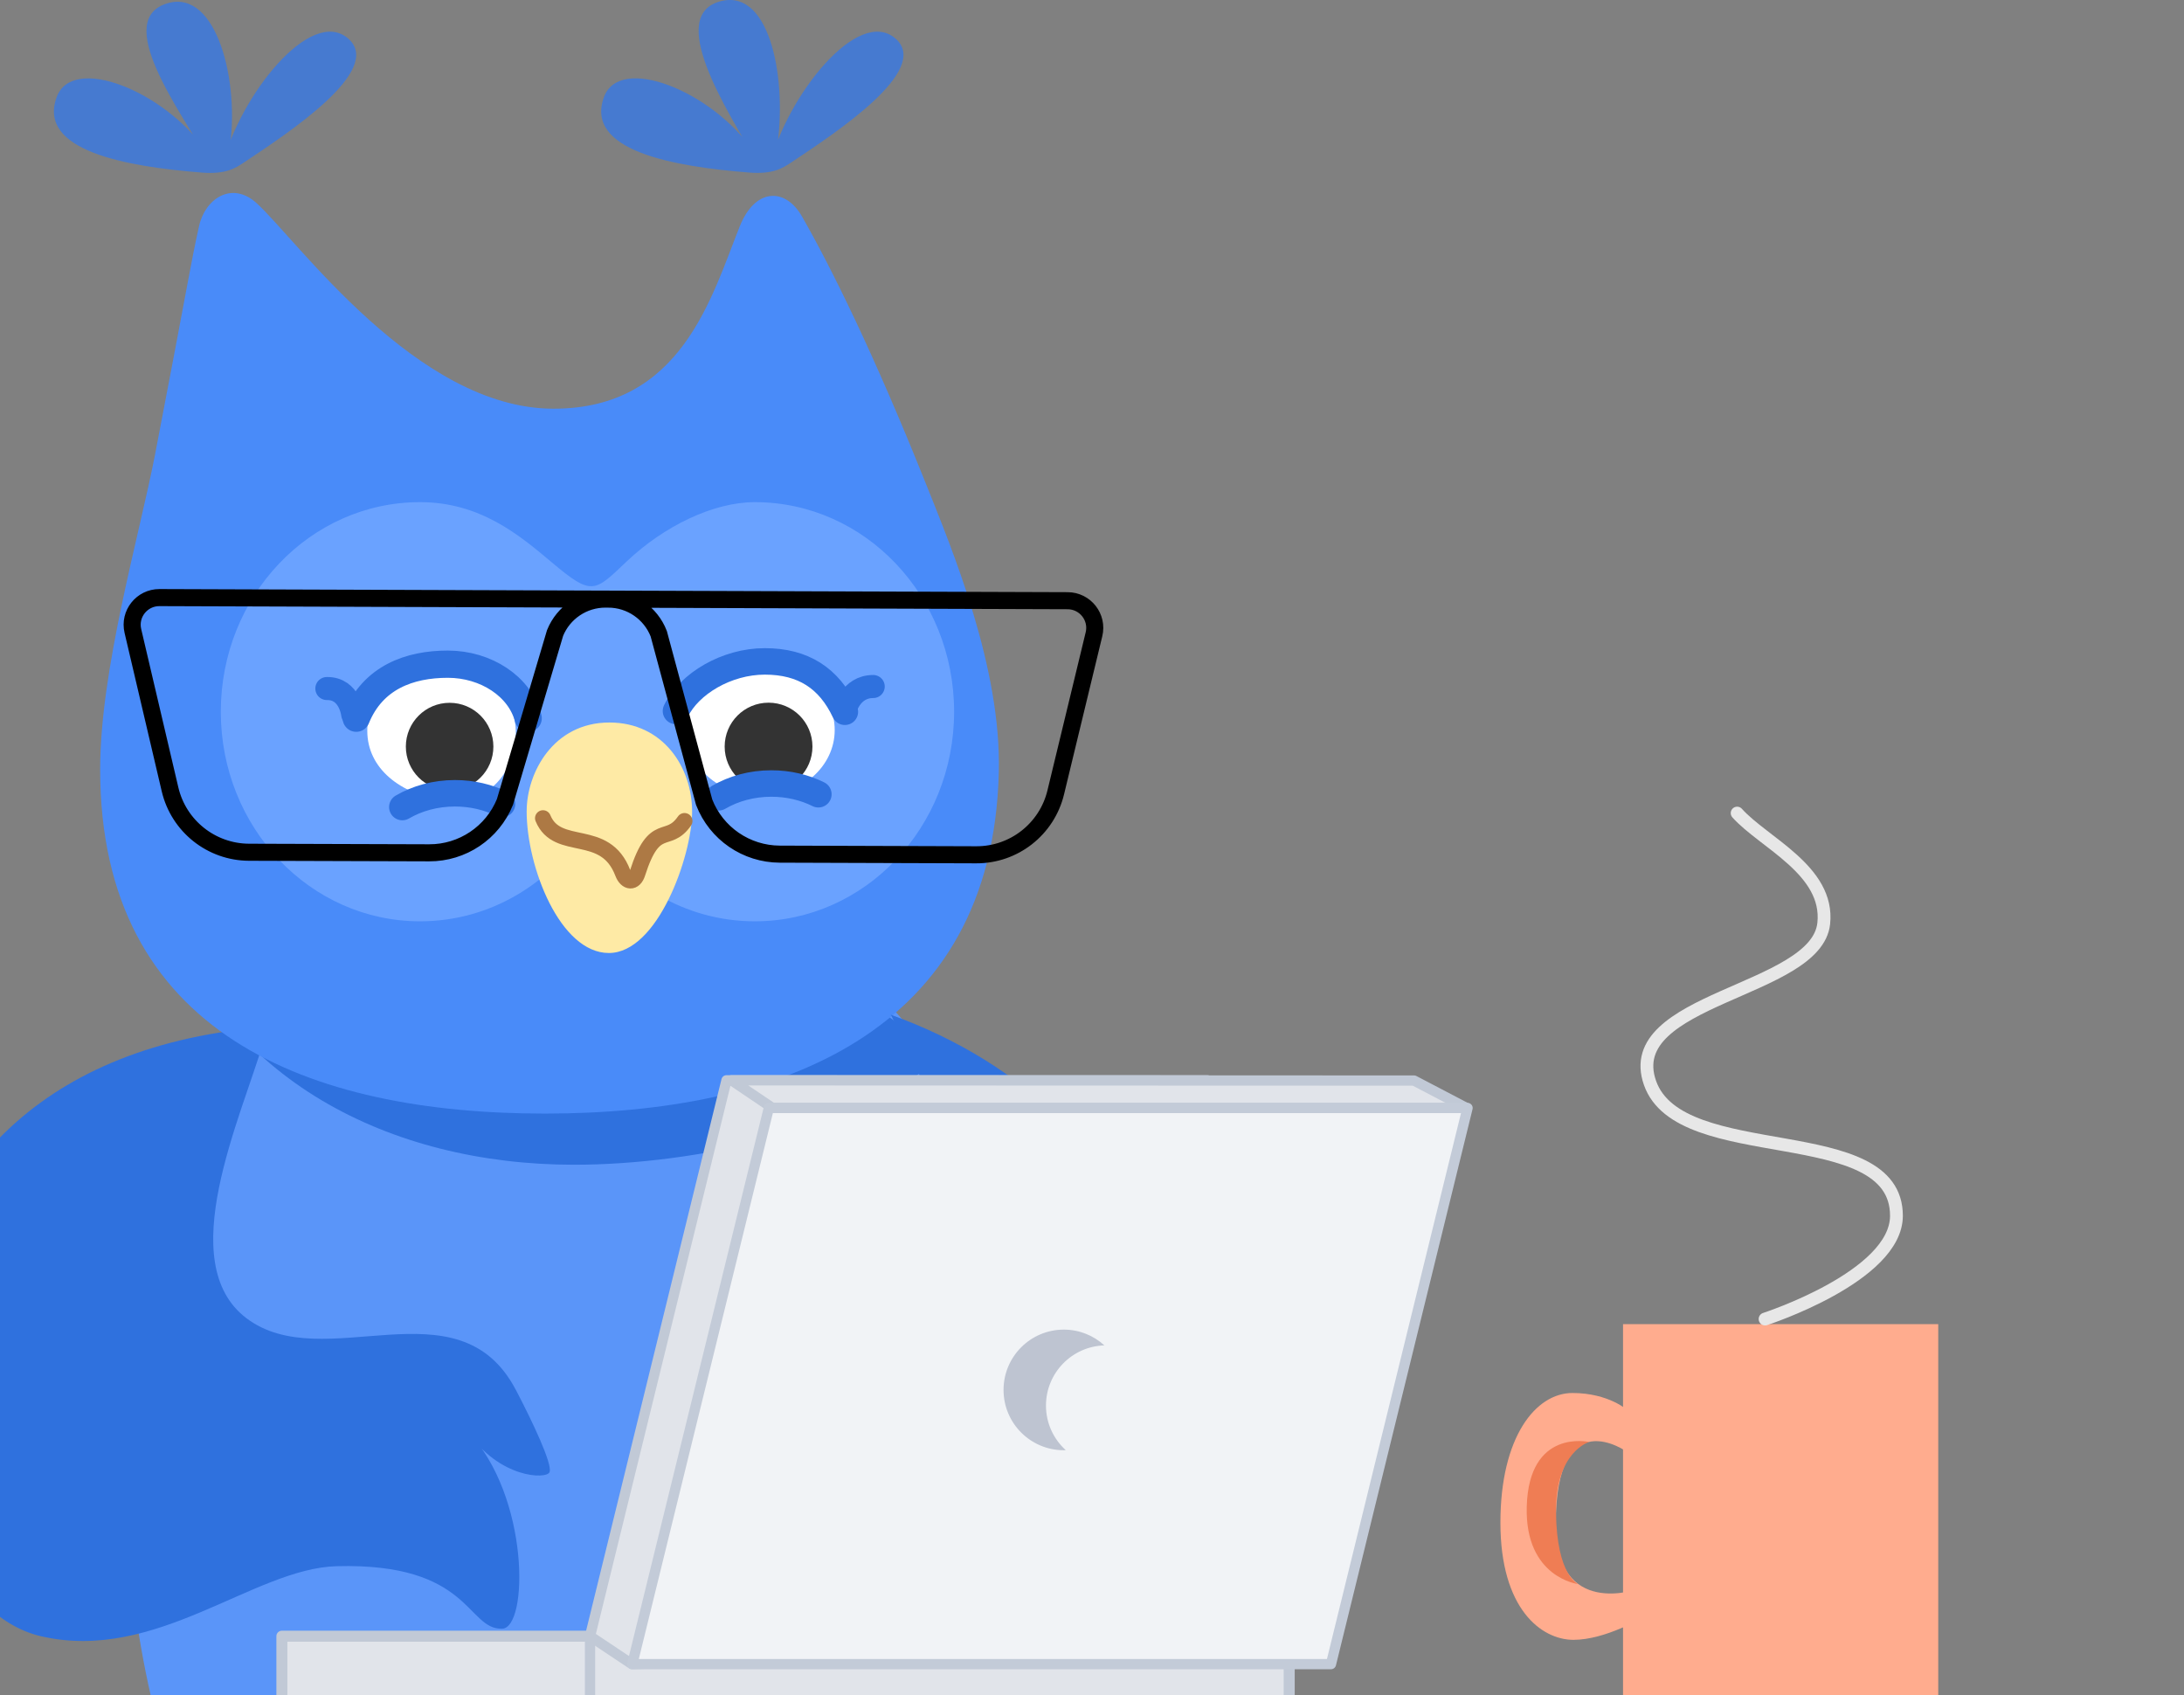 <svg width="393" height="305" viewBox="0 0 393 305" fill="none" xmlns="http://www.w3.org/2000/svg">
<rect x="0" y="0" width="393" height="305" fill="#808080" stroke="none"/>
<g clip-path="url(#clip0_7703_496)">
<path d="M28.677 311.289H184.062C187.716 298.965 189.488 286.568 189.998 275.819C190.684 261.402 188.438 233.217 181.014 214.906C167.91 182.608 144.793 157.682 104.167 157.726C67.537 157.77 46.324 180.843 32.87 210.895C25.592 227.15 21.245 255.13 23.04 277.715C23.929 288.916 25.701 300.365 28.684 311.289H28.677Z" fill="#5A95F9"/>
<path d="M161.188 6.98C154.428 0.986 141.608 17.299 138.523 29.681C138.793 28.412 139.537 28.288 139.77 26.844C141.695 14.936 138.8 -1.939 129.845 0.176C119.782 2.554 130.48 19.472 136.744 29.951C135.949 28.704 136.379 28.376 135.424 26.998C128.11 16.467 111.527 9.664 108.675 17.474C105.146 27.151 121.269 29.973 134.797 31.045C139.041 31.38 140.769 30.301 142.344 29.251C150.278 23.957 167.59 12.646 161.181 6.965L161.188 6.98Z" fill="#467AD0"/>
<path d="M62.706 6.98C55.946 0.986 43.126 17.299 40.041 29.682C40.311 28.413 41.055 28.289 41.288 26.845C43.214 14.936 39.05 -1.967 30.204 0.57C20.265 3.422 31.998 19.48 38.262 29.959C37.467 28.712 37.898 28.384 36.942 27.005C29.628 16.475 13.045 9.671 10.194 17.481C6.664 27.158 22.788 29.981 36.315 31.052C40.559 31.388 42.288 30.309 43.863 29.259C51.797 23.964 69.109 12.654 62.699 6.973L62.706 6.98Z" fill="#467AD0"/>
<path d="M158.921 311.698C170.852 295.414 178.283 272.524 178.283 247.154C178.283 197.718 150.076 157.647 115.291 157.647C80.507 157.647 51.417 187.83 51.417 237.265C51.417 264.75 55.96 292.68 71.69 311.698H158.914H158.921Z" fill="#5A95F9"/>
<path d="M92.824 250.078C82.462 230.265 58.273 247.73 44.337 237.17C31.153 227.173 43.302 201.314 47.495 187.174C48.37 184.221 42.667 187.568 43.236 185.249C-37.498 195.159 -23.569 287.182 7.328 294.386C28.097 299.229 45.613 282.194 60.57 281.793C84.744 281.143 83.927 293.205 90.345 293.045C95.107 292.921 95.347 269.235 84.168 257.531C89.732 265.975 98.432 266.238 98.899 264.845C99.395 263.357 95.858 255.868 92.832 250.078H92.824Z" fill="#2F71DE"/>
<path fill-rule="evenodd" clip-rule="evenodd" d="M160.775 163.096H29.497C39.94 194.096 70.087 209.563 103.296 209.563C125.1 209.563 154.736 203.284 169.438 189.961L149.114 174.924C149.114 174.924 151.601 169.761 160.782 163.096H160.775Z" fill="#2F71DE"/>
<path fill-rule="evenodd" clip-rule="evenodd" d="M27.926 81.646C34.052 49.844 34.198 48.013 35.816 40.692C36.903 35.748 41.723 32.517 46.15 36.528C53.457 43.149 74.977 73.551 99.625 73.537C122.625 73.522 127.985 53.556 133.126 40.699C135.875 33.83 141.293 33.669 144.32 38.956C149.614 48.21 157.256 63.663 166.532 86.831C171.484 99.206 180.206 120.142 179.732 138.986C178.543 185.956 140.338 200.358 98.042 200.358C55.747 200.358 18.023 186.065 18.023 138.439C18.023 120.441 25.067 96.471 27.926 81.653V81.646Z" fill="#498BF9"/>
<path fill-rule="evenodd" clip-rule="evenodd" d="M105.706 148.525C99.318 158.902 88.211 165.765 75.588 165.765C55.782 165.765 39.732 148.883 39.732 128.056C39.732 107.229 55.782 90.347 75.588 90.347C86.41 90.347 93.462 96.268 99.34 101.22C106.603 107.338 106.967 106.507 112.816 100.972C119.51 94.635 128.392 90.347 135.831 90.347C155.637 90.347 171.687 107.229 171.687 128.056C171.687 148.883 155.637 165.765 135.831 165.765C123.2 165.765 112.101 158.902 105.713 148.525H105.706Z" fill="#6AA2FF"/>
<path d="M79.451 118.991C86.831 118.991 92.606 124.585 92.811 131.476C93.022 138.652 87.83 145.28 79.451 143.96C72.166 142.808 66.091 138.367 66.091 131.476C66.091 124.585 72.071 118.991 79.451 118.991Z" fill="white"/>
<path d="M80.906 142.202C85.255 142.202 88.781 138.676 88.781 134.327C88.781 129.977 85.255 126.451 80.906 126.451C76.556 126.451 73.03 129.977 73.03 134.327C73.03 138.676 76.556 142.202 80.906 142.202Z" fill="#333333"/>
<path d="M136.841 143.196C144.219 143.196 150.201 137.894 150.201 131.353C150.201 124.812 144.219 119.51 136.841 119.51C129.463 119.51 123.481 124.812 123.481 131.353C123.481 137.894 129.463 143.196 136.841 143.196Z" fill="white"/>
<path d="M121.636 127.924C124.035 122.995 130.752 118.999 137.628 118.999C144.505 118.999 149.165 121.988 152.031 128.063" stroke="#2F71DE" stroke-width="4.762" stroke-linecap="round" stroke-linejoin="round"/>
<path d="M64.102 129.221C67.092 121.871 73.699 119.501 80.583 119.501C87.467 119.501 93.563 123.519 95.044 129.221" stroke="#2F71DE" stroke-width="4.9" stroke-linecap="round" stroke-linejoin="round"/>
<path d="M138.298 142.225C142.66 142.225 146.196 138.689 146.196 134.327C146.196 129.965 142.66 126.429 138.298 126.429C133.936 126.429 130.4 129.965 130.4 134.327C130.4 138.689 133.936 142.225 138.298 142.225Z" fill="#333333"/>
<path d="M129.324 143.451C131.993 141.89 135.267 140.971 138.804 140.971C141.903 140.971 144.799 141.679 147.263 142.904" stroke="#2F71DE" stroke-width="4.762" stroke-linecap="round" stroke-linejoin="round"/>
<path d="M72.395 145.207C75.064 143.646 78.339 142.728 81.876 142.728C84.975 142.728 87.87 143.435 90.335 144.66" stroke="#2F71DE" stroke-width="4.762" stroke-linecap="round" stroke-linejoin="round"/>
<path d="M94.767 145.943C94.767 156.006 100.791 171.466 109.563 171.466C118.336 171.466 124.498 154.081 124.542 146.125C124.578 138.016 119.299 129.995 109.658 129.995C99.544 129.995 94.775 139.066 94.775 145.943H94.767Z" fill="#FEEAA5"/>
<path d="M123.173 147.714C120.139 152.096 117.806 147.422 114.714 157.099C114.145 158.937 112.73 158.805 112.074 157.077C108.887 148.669 100.311 153.518 97.708 147.211" stroke="#AD7944" stroke-width="2.866" stroke-linecap="round"/>
<path d="M121.281 264.845C126.75 277.796 146.614 278.357 153.542 264.845" stroke="#2C5AA7" stroke-width="1.677" stroke-linecap="round"/>
<path d="M142.187 246.891C145.067 231.869 158.558 223.082 165.544 214.323C172.815 205.215 163.787 189.588 160.294 182.572C209.765 200.351 220.252 249.874 203.997 263.212C195.173 270.453 189.828 271.029 181.748 272.837C172.042 276.046 170.868 293.365 168.899 291.644C167.171 290.128 162.161 281.887 164.903 271.095C160.447 277.993 156.742 292.695 152.907 298.062C146.19 307.44 137.862 269.417 142.18 246.884L142.187 246.891Z" fill="#2F71DE"/>
<path d="M50.725 307.441V294.388H96.018H231.985V307.441" fill="#E1E4EA"/>
<path d="M50.725 307.441V294.388H96.018H231.985V307.441" stroke="#C1C9D6" stroke-width="1.984" stroke-linejoin="round"/>
<path d="M106.174 306.734V294.388" stroke="#C1C9D6" stroke-width="1.845" stroke-linecap="round" stroke-linejoin="round"/>
<path d="M106.174 294.386L130.727 194.371H217.252L192.122 296.719L113.7 299.41L106.174 294.386Z" fill="#E1E4EA" stroke="#C1C9D6" stroke-width="1.845" stroke-linecap="round" stroke-linejoin="round"/>
<path d="M348.777 238.242H292.057V307.439H348.777V238.242Z" fill="#FFAC8E"/>
<path d="M292.913 253.767C292.913 253.767 289.529 250.632 282.951 250.632C276.374 250.632 269.993 258.471 269.993 273.967C269.993 289.464 277.344 295.042 283.148 295.042C288.953 295.042 295.72 290.937 295.72 290.937L294.75 285.898C294.75 285.898 279.954 291.294 279.954 274.23C279.954 251.849 292.818 261.257 292.818 261.257L292.913 253.767Z" fill="#FFAC8E"/>
<path d="M317.614 237.324C317.614 237.324 341.234 229.681 341.256 218.757C341.293 201.175 302.33 210.247 296.911 194.846C291.522 179.539 326.854 178.518 328.174 166.15C329.195 156.575 317.337 151.609 312.59 146.293" stroke="#E7E7E7" stroke-width="2.304" stroke-miterlimit="10" stroke-linecap="round"/>
<path d="M139.01 199.352H263.878L254.449 194.415L131.63 194.371L139.01 199.352Z" fill="#E1E4EA" stroke="#C1C9D6" stroke-width="1.845" stroke-linecap="round" stroke-linejoin="round"/>
<path d="M239.503 299.41H113.775L138.351 199.351H264.079L239.503 299.41Z" fill="#F1F3F6" stroke="#C3CBD8" stroke-width="1.845" stroke-linecap="round" stroke-linejoin="round"/>
<path d="M188.218 252.893C188.218 247.015 192.892 242.246 198.726 242.064C196.801 240.306 194.242 239.227 191.434 239.227C185.44 239.227 180.583 244.084 180.583 250.078C180.583 256.073 185.44 260.929 191.434 260.929C191.551 260.929 191.66 260.915 191.777 260.915C189.596 258.931 188.218 256.08 188.218 252.9V252.893Z" fill="#BEC4D1"/>
<path d="M285.931 259.443C285.931 259.443 275.109 256.949 274.73 271.096C274.387 283.872 284.006 285.017 284.006 285.017C284.006 285.017 280.155 283.595 279.995 272.212C279.834 261.207 285.938 259.45 285.938 259.45L285.931 259.443Z" fill="#EF7D54"/>
<path d="M192.131 108.081L28.687 107.52C25.53 107.512 23.189 110.451 23.911 113.521L30.598 142.027C32.151 148.634 38.036 153.316 44.825 153.338L77.225 153.44C83.213 153.462 88.609 149.837 90.862 144.295L99.883 113.886C101.385 110.189 104.98 107.775 108.969 107.789H109.465C113.483 107.804 117.078 110.276 118.537 114.017L126.712 144.346C128.899 149.961 134.296 153.658 140.319 153.68L175.673 153.797C182.462 153.819 188.376 149.181 189.973 142.581L196.857 114.119C197.601 111.049 195.282 108.096 192.124 108.081H192.131Z" stroke="black" stroke-width="3.07"/>
<path d="M152.032 127.866C152.032 127.866 152.987 123.527 157.13 123.52" stroke="#2F71DE" stroke-width="4.149" stroke-linecap="round" stroke-linejoin="round"/>
<path d="M63.469 128.543C63.469 128.543 62.966 123.818 58.817 123.883" stroke="#2F71DE" stroke-width="4.149" stroke-linecap="round" stroke-linejoin="round"/>
</g>
<defs>
<clipPath id="clip0_7703_496">
<rect width="503.094" height="325.889" fill="white" transform="translate(-110.547)"/>
</clipPath>
</defs>
</svg>
